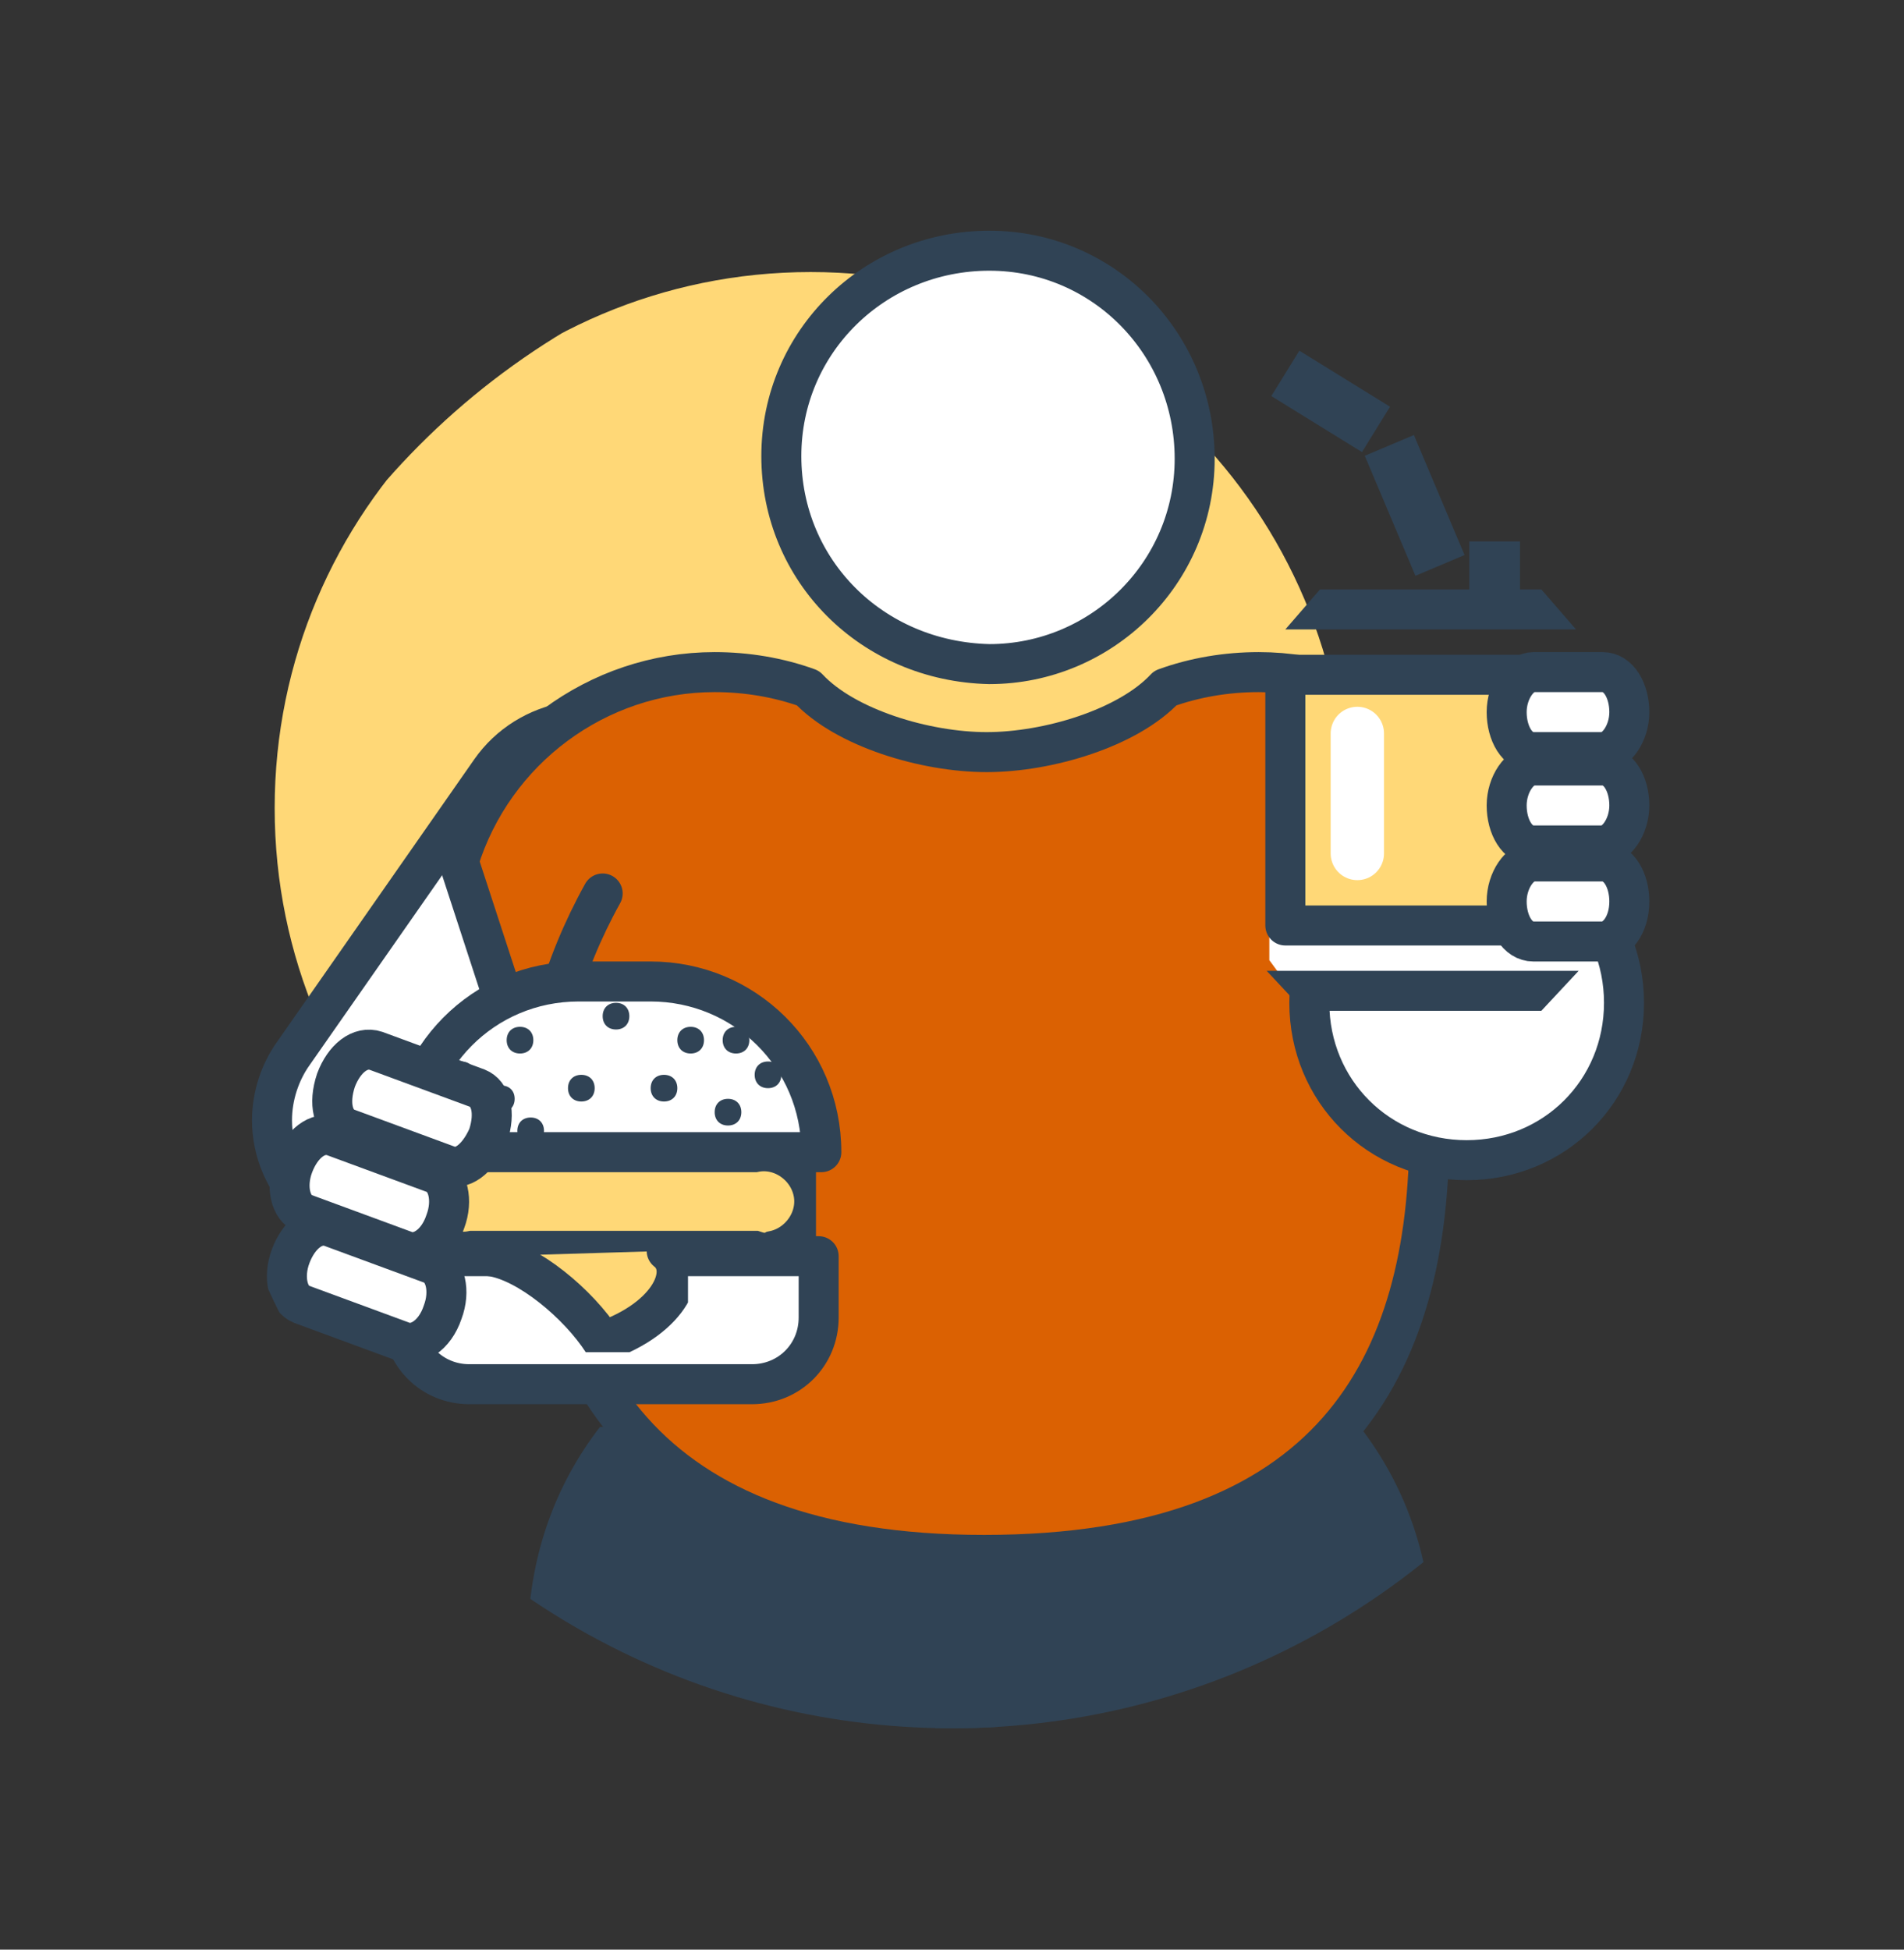 <svg xmlns="http://www.w3.org/2000/svg" xmlns:xlink="http://www.w3.org/1999/xlink" x="0px" y="0px" viewBox="0 0 71.4 73.1" style="enable-background:new 0 0 71.4 73.1;" xml:space="preserve"><rect x="0" y="0" width="71.4" height="73.1" fill="#333333" stroke="none"/><style type="text/css">	.st0{display:none;}	.st1{display:inline;}	.st2{fill:#FFD877;}	.st3{fill:none;stroke:#304355;stroke-width:2.5;stroke-linecap:round;stroke-linejoin:round;}	.st4{fill:#304355;}	.st5{fill:#FFFFFF;}	.st6{fill:#DB6102;}	.st7{fill:#FFFFFF;stroke:#304355;stroke-width:1.5;stroke-linecap:round;stroke-linejoin:round;}	.st8{clip-path:url(#SVGID_00000075154488997996088380000010428775566143743660_);}	.st9{fill:none;stroke:#304355;stroke-width:1.5;stroke-linecap:round;stroke-linejoin:round;}	.st10{fill:#FFD877;stroke:#304355;stroke-width:1.5;stroke-miterlimit:10;}	.st11{clip-path:url(#SVGID_00000146491573406497380920000013154991748898894756_);}	.st12{fill:#DB6102;stroke:#304355;stroke-width:1.5;stroke-linecap:round;stroke-linejoin:round;}	.st13{clip-path:url(#SVGID_00000033368156173904324690000000922856512170510210_);}	.st14{fill:none;stroke:#304355;stroke-width:1.5;stroke-miterlimit:10;}	.st15{clip-path:url(#SVGID_00000059273533410952325890000015260466141880745619_);}	.st16{clip-path:url(#SVGID_00000105406225167641641420000006487442723216163712_);}	.st17{clip-path:url(#SVGID_00000127741692223501774530000007052291967054090669_);}	.st18{fill:#FFFFFF;stroke:#304355;stroke-width:1.5;stroke-miterlimit:10;}	.st19{clip-path:url(#SVGID_00000044148398653317544160000001521986113998569350_);}	.st20{clip-path:url(#SVGID_00000008849227762012715180000012893700333507394480_);}	.st21{fill:#FFD877;stroke:#304355;stroke-width:1.5;stroke-linecap:round;stroke-linejoin:round;}	.st22{fill:none;stroke:#304355;stroke-width:2;stroke-miterlimit:10;}	.st23{fill:none;stroke:#FFFFFF;stroke-width:2;stroke-linecap:round;stroke-linejoin:round;}</style><g id="Layer_1" class="st0">	<g id="Layer_1_00000024688573359445834310000011286134942444243114_" class="st1">		<circle class="st2" cx="40.6" cy="33.3" r="21.3"></circle>		<polyline class="st3" points="17.1,46.7 33.7,23.6 40.3,36.3 51.8,18.4   "></polyline>		<polygon class="st4" points="52.7,24.9 51.4,19 45.5,20.3 47.4,17.3 53.3,16 54.6,21.8   "></polygon>		<path class="st5" d="M27.6,57.3c0,2.7-2.2,3-5,3h-4.5c-2.7,0-5-0.2-5-3V31.6c0-2.7,2.3-5,5-4.9h4.5c2.7,0,4.9,2.2,5,5V57.3z"></path>		<polygon class="st6" points="22.5,14.2 18.3,14.2 18,9.9 22.8,9.9   "></polygon>		<rect x="17.2" y="14.4" class="st7" width="6.6" height="3.4"></rect>		<rect x="18" y="17.8" class="st7" width="4.8" height="8.6"></rect>		<g>			<defs>				<path id="SVGID_1_" d="M27.6,57.3c0,2.7-2.2,3-5,3h-4.5c-2.7,0-5-0.2-5-3V31.6c0-2.7,2.3-5,5-4.9h4.5c2.7,0,4.9,2.2,5,5V57.3z"></path>			</defs>			<clipPath id="SVGID_00000010269113327594997070000001740136725004576910_">				<use xlink:href="#SVGID_1_" style="overflow:visible;"></use>			</clipPath>			<g style="clip-path:url(#SVGID_00000010269113327594997070000001740136725004576910_);">				<rect x="11.1" y="38.5" class="st6" width="18.2" height="24.5"></rect>			</g>		</g>		<path class="st9" d="M27.6,57.3c0,2.7-2.2,3-5,3h-4.5c-2.7,0-5-0.2-5-3V31.6c0-2.7,2.3-5,5-4.9h4.5c2.7,0,4.9,2.2,5,5V57.3z"></path>		<rect x="17.1" y="33.3" class="st10" width="9.7" height="13.5"></rect>		<ellipse class="st5" cx="14.8" cy="49.2" rx="0.7" ry="8.5"></ellipse>		<path class="st5" d="M26.7,40.7l-0.4,8.6c0,3.2,2.6,5.8,5.8,5.8c3.2,0,5.8-2.6,5.8-5.8l-0.4-8.6H26.7z"></path>		<g>			<defs>				<path id="SVGID_00000155121839606515970390000002250651677402620040_" d="M26.7,40.7l-0.4,8.6c0,3.2,2.6,5.8,5.8,5.8     c3.2,0,5.8-2.6,5.8-5.8l-0.4-8.6H26.7z"></path>			</defs>			<clipPath id="SVGID_00000029016062895972991020000001081739768657455007_">				<use xlink:href="#SVGID_00000155121839606515970390000002250651677402620040_" style="overflow:visible;"></use>			</clipPath>			<g style="clip-path:url(#SVGID_00000029016062895972991020000001081739768657455007_);">				<polyline class="st6" points="26.3,48.8 37.9,48.8 37.9,56.9 26.3,56.9 26.3,49.3     "></polyline>			</g>		</g>		<path class="st9" d="M26.7,40.7l-0.4,8.6c0,3.2,2.6,5.8,5.8,5.8c3.2,0,5.8-2.6,5.8-5.8l-0.4-8.6H26.7z"></path>		<line class="st9" x1="32.1" y1="64" x2="32.1" y2="55.1"></line>		<line class="st9" x1="28" y1="64" x2="36.2" y2="64"></line>	</g></g><g id="Layer_2" class="st0">	<g id="Layer_1_00000173883640259420163400000011167119241149456309_" class="st1">		<path class="st5" d="M49.1,31.7c-0.8-6.4-6.3-11.2-12.8-11.3h-8.2c-6.5,0-12,4.8-12.8,11.3H49.1z"></path>		<rect x="26.6" y="16.5" class="st5" width="11.4" height="4"></rect>		<rect x="22.2" y="8.1" class="st5" width="20.1" height="8.3"></rect>		<path class="st2" d="M18.4,30.9c0-11.8,9.6-21.3,21.4-21.3S61.1,19.2,61,31c0,11.8-9.5,21.3-21.3,21.3   C27.9,52.3,18.4,42.8,18.4,30.9C18.4,31,18.4,30.9,18.4,30.9z"></path>		<path class="st9" d="M25.1,8.1h14.4c1.6,0,2.8,1.3,2.8,2.8v2.7c0,1.6-1.3,2.8-2.8,2.8H25.1c-1.6,0-2.8-1.3-2.8-2.8v-2.7   C22.2,9.3,23.5,8.1,25.1,8.1z"></path>		<rect x="26.6" y="16.5" class="st9" width="11.4" height="4"></rect>		<line class="st9" x1="25.3" y1="10.5" x2="25.3" y2="13.9"></line>		<line class="st9" x1="29.9" y1="10.5" x2="29.9" y2="13.9"></line>		<line class="st9" x1="34.6" y1="10.5" x2="34.6" y2="13.9"></line>		<line class="st9" x1="39.2" y1="10.5" x2="39.2" y2="13.9"></line>		<path class="st9" d="M49.1,31.7c-0.8-6.4-6.3-11.2-12.8-11.3h-8.2c-6.5,0-12,4.8-12.8,11.3H49.1z"></path>		<path class="st7" d="M15.3,50.3v8.5h34c0-3.5,0-6.3,0-8.5H15.3z"></path>		<rect x="16.3" y="31.7" class="st12" width="32.2" height="18.6"></rect>		<path class="st5" d="M18.8,45.9V36h2.1c0.6,0,1.2,0.1,1.7,0.3c0.4,0.2,0.7,0.6,0.9,1c0.2,0.5,0.3,1.1,0.3,1.7v3.6   c0,0.6-0.1,1.2-0.3,1.8c-0.2,0.5-0.5,0.8-0.9,1.1c-0.5,0.3-1.1,0.4-1.7,0.4L18.8,45.9z M20.1,44.9h0.8c0.4,0,0.8-0.1,1.1-0.3   c0.2-0.2,0.4-0.5,0.4-0.8c0.1-0.5,0.1-0.9,0.1-1.4v-3.1c0-0.4,0-0.9-0.1-1.3c0-0.3-0.2-0.5-0.4-0.7c-0.3-0.2-0.7-0.2-1-0.2h-0.8   L20.1,44.9z"></path>		<path class="st5" d="M25.1,45.9v-7h1.3v1c0.2-0.3,0.5-0.6,0.8-0.9c0.2-0.1,0.5-0.2,0.8-0.2h0.2v1.4c-0.1,0-0.2-0.1-0.3-0.1   c-0.1,0-0.3,0-0.4,0c-0.2,0-0.4,0-0.6,0.1c-0.2,0.1-0.4,0.3-0.5,0.5V46L25.1,45.9z"></path>		<path class="st5" d="M30,46c-0.2,0-0.5-0.1-0.6-0.2c-0.2-0.1-0.3-0.3-0.3-0.5C29,45,29,44.8,29,44.6v-5.7h1.3v5.3   c0,0.2,0,0.4,0.1,0.6c0.1,0.2,0.3,0.2,0.5,0.2c0.2,0,0.3,0,0.5-0.1c0.2-0.1,0.3-0.2,0.5-0.3v-5.7H33v7h-1.3v-0.6   c-0.2,0.2-0.5,0.4-0.8,0.6C30.7,46,30.4,46,30,46z"></path>		<path class="st5" d="M36.2,48.1c-0.4,0-0.8,0-1.1-0.1c-0.3-0.1-0.6-0.2-0.8-0.4c-0.2-0.2-0.3-0.5-0.3-0.8c0-0.2,0-0.4,0.1-0.6   c0.1-0.2,0.2-0.3,0.4-0.4c0.2-0.1,0.3-0.2,0.5-0.3c-0.2,0-0.4-0.1-0.5-0.3c-0.1-0.1-0.2-0.3-0.2-0.4c0-0.2,0.1-0.5,0.2-0.7   c0.2-0.2,0.4-0.4,0.6-0.6c-0.3-0.2-0.5-0.5-0.6-0.8c-0.2-0.4-0.2-0.9-0.2-1.3c0-0.5,0.1-0.9,0.2-1.4c0.1-0.3,0.4-0.6,0.7-0.8   c0.3-0.2,0.7-0.3,1.1-0.3c0.3,0,0.6,0.1,0.9,0.2c0.2,0.1,0.4,0.3,0.5,0.6c0.1-0.1,0.2-0.2,0.3-0.3c0.2-0.2,0.4-0.3,0.6-0.4   l0.2-0.1l0.3,0.8c-0.1,0-0.3,0.1-0.4,0.1l-0.5,0.2c-0.1,0-0.2,0.1-0.3,0.2c0.1,0.2,0.1,0.4,0.2,0.6c0,0.2,0.1,0.5,0.1,0.7   c0,0.4-0.1,0.9-0.2,1.3c-0.1,0.3-0.3,0.6-0.6,0.9c-0.3,0.2-0.7,0.3-1.2,0.3c-0.1,0-0.2,0-0.3,0l-0.3-0.1c-0.1,0.1-0.1,0.2-0.2,0.3   c-0.1,0.1-0.1,0.2-0.1,0.3c0,0.1,0.1,0.2,0.1,0.2c0.1,0.1,0.3,0.1,0.4,0.1l1.1,0.1c0.5,0,0.9,0.2,1.2,0.5c0.3,0.3,0.4,0.8,0.4,1.2   c0,0.3-0.1,0.6-0.3,0.9c-0.2,0.3-0.5,0.5-0.8,0.6C37.1,48,36.7,48.1,36.2,48.1z M36.3,47.1c0.3,0,0.7,0,1-0.2   c0.2-0.1,0.3-0.3,0.3-0.5c0-0.1,0-0.3-0.1-0.4c-0.1-0.1-0.2-0.2-0.3-0.2c-0.2-0.1-0.4-0.1-0.6-0.1l-1.1-0.1l-0.3,0.3   c-0.1,0.1-0.1,0.2-0.2,0.3c0,0.1-0.1,0.2-0.1,0.3c0,0.2,0.1,0.4,0.3,0.5C35.6,47.1,36,47.1,36.3,47.1L36.3,47.1z M36.2,42.9   c0.2,0,0.3,0,0.4-0.1c0.1-0.1,0.2-0.2,0.2-0.3c0.1-0.2,0.1-0.3,0.1-0.5c0-0.2,0-0.4,0-0.7c0-0.2,0-0.5,0-0.7   c0-0.2-0.1-0.3-0.1-0.5c0-0.1-0.1-0.2-0.2-0.3c-0.1-0.1-0.3-0.1-0.5-0.1c-0.2,0-0.3,0-0.4,0.1c-0.1,0.1-0.2,0.2-0.3,0.3   c-0.1,0.2-0.1,0.3-0.1,0.5c0,0.2-0.1,0.4-0.1,0.6c0,0.2,0,0.4,0,0.6c0,0.2,0.1,0.3,0.1,0.5c0.1,0.1,0.1,0.2,0.3,0.3   C35.9,42.8,36.1,42.9,36.2,42.9L36.2,42.9z"></path>		<path class="st5" d="M41.4,46c-0.5,0-1-0.2-1.4-0.5c-0.4-0.4-0.6-0.9-0.6-1.4l1.1-0.3c0,0.4,0.2,0.7,0.3,1   c0.2,0.2,0.4,0.4,0.7,0.3c0.2,0,0.4-0.1,0.5-0.2c0.1-0.2,0.2-0.4,0.2-0.5c0-0.2,0-0.4-0.1-0.5c-0.1-0.2-0.3-0.4-0.4-0.5l-1.2-1   c-0.2-0.2-0.4-0.4-0.6-0.7c-0.2-0.3-0.3-0.6-0.2-1c0-0.3,0.1-0.7,0.2-1c0.1-0.3,0.4-0.5,0.6-0.6c0.3-0.2,0.7-0.2,1-0.2   c0.5,0,1,0.2,1.3,0.5c0.3,0.4,0.5,0.8,0.5,1.3L42.3,41c0-0.2-0.1-0.4-0.2-0.6c0-0.2-0.1-0.3-0.3-0.4c-0.1-0.1-0.3-0.2-0.5-0.2   c-0.2,0-0.4,0.1-0.5,0.2c-0.1,0.1-0.2,0.3-0.2,0.5c0,0.1,0,0.2,0.1,0.4c0.1,0.1,0.2,0.3,0.3,0.3l1.2,1.1c0.2,0.2,0.3,0.3,0.5,0.5   c0.1,0.2,0.3,0.4,0.4,0.6c0.1,0.3,0.2,0.5,0.2,0.8c0,0.4-0.1,0.7-0.2,1c-0.2,0.3-0.4,0.5-0.7,0.6C42,45.9,41.7,46,41.4,46z"></path>		<path class="st6" d="M30.2,61.8c0-1.7,1.3-3.2,3.1-3.2l6.6-0.2c1.7,0,3.1,1.5,3.1,3.2c0,1.6-1.3,2.9-2.9,3.1l-6.6,0.2   C31.7,64.9,30.3,63.6,30.2,61.8z"></path>		<g>			<defs>				<path id="SVGID_00000110444424982725838850000012350352085613970879_" d="M30.2,61.8c0-1.7,1.3-3.2,3.1-3.2l6.6-0.2     c1.7,0,3.1,1.5,3.1,3.2c0,1.6-1.3,2.9-2.9,3.1l-6.6,0.2C31.7,64.9,30.3,63.6,30.2,61.8z"></path>			</defs>			<clipPath id="SVGID_00000158707115509614006720000009534176324634452648_">				<use xlink:href="#SVGID_00000110444424982725838850000012350352085613970879_" style="overflow:visible;"></use>			</clipPath>			<g style="clip-path:url(#SVGID_00000158707115509614006720000009534176324634452648_);">									<rect x="28.3" y="57.1" transform="matrix(1 -2.425770e-02 2.425770e-02 1 -1.523 0.807)" class="st2" width="8.4" height="12.2"></rect>			</g>		</g>		<path class="st14" d="M30.2,61.8c0-1.7,1.3-3.2,3.1-3.2l6.6-0.2c1.7,0,3.1,1.5,3.1,3.2c0,1.6-1.3,2.9-2.9,3.1l-6.6,0.2   C31.7,64.9,30.3,63.6,30.2,61.8z"></path>		<line class="st14" x1="36.6" y1="58.8" x2="36.7" y2="64.5"></line>		<path class="st6" d="M40.2,52.6c1.1-1.3,3.1-1.5,4.4-0.4l5.1,4.2c1.4,1,1.7,3,0.6,4.4c-1,1.4-3,1.7-4.4,0.6   c-0.1-0.1-0.2-0.1-0.3-0.2l-5.1-4.2C39.3,56,39.1,54,40.2,52.6C40.2,52.6,40.2,52.6,40.2,52.6z"></path>		<g>			<defs>				<path id="SVGID_00000183935956215744711320000006580182979957785787_" d="M40.2,52.6c1.1-1.3,3.1-1.5,4.4-0.4l5.1,4.2     c1.4,1,1.7,3,0.6,4.4c-1,1.4-3,1.7-4.4,0.6c-0.1-0.1-0.2-0.1-0.3-0.2l-5.1-4.2C39.3,56,39.1,54,40.2,52.6     C40.2,52.6,40.2,52.6,40.2,52.6z"></path>			</defs>			<clipPath id="SVGID_00000094596059392195540560000004243933379765067195_">				<use xlink:href="#SVGID_00000183935956215744711320000006580182979957785787_" style="overflow:visible;"></use>			</clipPath>			<g style="clip-path:url(#SVGID_00000094596059392195540560000004243933379765067195_);">									<rect x="34.9" y="50.9" transform="matrix(0.639 -0.769 0.769 0.639 -27.605 51.46)" class="st2" width="12.2" height="8.4"></rect>			</g>		</g>		<path class="st14" d="M40.2,52.6c1.1-1.3,3.1-1.5,4.4-0.4l5.1,4.2c1.4,1,1.7,3,0.6,4.4c-1,1.4-3,1.7-4.4,0.6   c-0.1-0.1-0.2-0.1-0.3-0.2l-5.1-4.2C39.3,56,39.1,54,40.2,52.6C40.2,52.6,40.2,52.6,40.2,52.6z"></path>		<line class="st14" x1="46.9" y1="54.5" x2="43.3" y2="58.9"></line>		<path class="st6" d="M33.5,55.9c1,1.4,0.8,3.4-0.6,4.4c0,0,0,0,0,0l-5.2,4c-1.3,1.1-3.3,0.9-4.4-0.4c-1.1-1.3-0.9-3.3,0.4-4.4   c0.1-0.1,0.1-0.1,0.2-0.2l5.2-4C30.5,54.3,32.4,54.6,33.5,55.9C33.5,55.9,33.5,55.9,33.5,55.9z"></path>		<g>			<defs>				<path id="SVGID_00000179626875060755376450000008100236659371878801_" d="M33.5,55.9c1,1.4,0.8,3.4-0.6,4.4c0,0,0,0,0,0l-5.2,4     c-1.3,1.1-3.3,0.9-4.4-0.4c-1.1-1.3-0.9-3.3,0.4-4.4c0.1-0.1,0.1-0.1,0.2-0.2l5.2-4C30.5,54.3,32.4,54.6,33.5,55.9     C33.5,55.9,33.5,55.9,33.5,55.9z"></path>			</defs>			<clipPath id="SVGID_00000150069747276880595720000013938143620325811384_">				<use xlink:href="#SVGID_00000179626875060755376450000008100236659371878801_" style="overflow:visible;"></use>			</clipPath>			<g style="clip-path:url(#SVGID_00000150069747276880595720000013938143620325811384_);">									<rect x="26.7" y="50.1" transform="matrix(0.797 -0.604 0.604 0.797 -27.646 30.071)" class="st2" width="8.4" height="12.2"></rect>			</g>		</g>		<path class="st14" d="M33.5,55.9c1,1.4,0.8,3.4-0.6,4.4c0,0,0,0,0,0l-5.2,4c-1.3,1.1-3.3,0.9-4.4-0.4c-1.1-1.3-0.9-3.3,0.4-4.4   c0.1-0.1,0.1-0.1,0.2-0.2l5.2-4C30.5,54.3,32.4,54.6,33.5,55.9C33.5,55.9,33.5,55.9,33.5,55.9z"></path>		<line class="st14" x1="30.1" y1="62.1" x2="26.7" y2="57.6"></line>	</g></g><g id="Layer_3">	<g id="Layer_1_00000014606989575007862890000007297281748390081970_">		<g>			<defs>				<circle id="SVGID_00000173152987586522692160000011109663199021945753_" cx="35.7" cy="36.6" r="28.2"></circle>			</defs>			<clipPath id="SVGID_00000137821796391541665290000003912738204684810644_">				<use xlink:href="#SVGID_00000173152987586522692160000011109663199021945753_" style="overflow:visible;"></use>			</clipPath>			<g style="clip-path:url(#SVGID_00000137821796391541665290000003912738204684810644_);">				<path class="st2" d="M10.3,30.3c0-11.1,9-20.1,20.1-20.1s20.1,9,20.1,20.1s-9,20.1-20.1,20.1l0,0C19.3,50.4,10.3,41.4,10.3,30.3     z"></path>				<path class="st18" d="M14.6,46.4c-2.4,0-4.4-2-4.4-4.4c0-0.9,0.3-1.8,0.8-2.5l7.4-10.6c1.4-2,4.2-2.5,6.2-1.1     c2,1.4,2.5,4.2,1.1,6.2l-7.4,10.6C17.5,45.7,16.1,46.4,14.6,46.4z"></path>				<path class="st4" d="M37.6,66.7c0,0-10.4,0.9-17.8-5.6c0.1-2.8,1-5.4,2.7-7.6h13.8"></path>				<path class="st4" d="M34.7,66.7c16,0,13.2,0,19-5.6c-0.1-2.8-1-5.4-2.7-7.6H37.2"></path>				<path class="st6" d="M20.3,42.9c0-8.8,8.2-14.7,17.3-14.7s16,5.9,16,14.7c0,9.7-7.5,15.9-16.7,15.9S20.3,51.7,20.3,42.9z"></path>				<path class="st6" d="M16.8,32.5l2.8,7.4l34.7-0.1l2.4-7.5c0,0-2.3-6.6-7.5-6.8c-5.7-0.3-6.4,2.1-11.6,2.8c-4.7,0.6-7.6-3-9.9-3     s-7.6,1.8-8.9,3.9S16.8,32.5,16.8,32.5z"></path>				<path class="st7" d="M29.3,17.1c0-4.3,3.5-7.7,7.8-7.7s7.7,3.5,7.7,7.8c0,4.3-3.5,7.7-7.7,7.7C32.7,24.8,29.3,21.4,29.3,17.1     C29.3,17.1,29.3,17.1,29.3,17.1z"></path>				<path class="st9" d="M51,33.2c1.7,2.8,2.6,6,2.6,9.2c0,8.8-3.6,15.9-16.7,15.9c-12.9,0-16.7-7.1-16.7-15.9     c0-3.1,0.9-6.2,2.4-8.9"></path>				<path class="st9" d="M53.7,41.8l3.1-9.5l0,0c-1.3-4.2-5.2-7.1-9.6-7.1c-1.2,0-2.4,0.2-3.5,0.6c-1.4,1.5-4.4,2.4-6.7,2.4     c-2.3,0-5.3-0.9-6.7-2.4c-1.1-0.4-2.3-0.6-3.5-0.6c-4.4,0-8.3,2.9-9.6,7.1l0,0l3.1,9.5"></path>				<path class="st7" d="M49.1,37.6c0,3.3,2.6,5.9,5.9,5.9c3.3,0,5.9-2.6,5.9-5.9c0-3.3-2.6-5.9-5.9-5.9c0,0,0,0,0,0     C51.8,31.7,49.1,34.4,49.1,37.6C49.1,37.6,49.1,37.6,49.1,37.6z"></path>				<path class="st5" d="M30.8,43.2c0-3.6-2.9-6.4-6.4-6.4h0h-2.7c-3.6,0-6.4,2.9-6.4,6.4l0,0H30.8z"></path>				<path class="st9" d="M30.8,43.2c0-3.6-2.9-6.4-6.4-6.4h0h-2.7c-3.6,0-6.4,2.9-6.4,6.4l0,0H30.8z"></path>				<g>					<defs>						<rect id="SVGID_00000026848220827201615790000008714427880218645649_" x="15.4" y="42.8" width="15.2" height="4.6"></rect>					</defs>					<clipPath id="SVGID_00000052097213784459330580000017677990527953145750_">						<use xlink:href="#SVGID_00000026848220827201615790000008714427880218645649_" style="overflow:visible;"></use>					</clipPath>					<g style="clip-path:url(#SVGID_00000052097213784459330580000017677990527953145750_);">						<path class="st2" d="M28.3,46.9H17.7c-1,0.2-2-0.5-2.2-1.5c-0.2-1,0.5-2,1.5-2.2c0.2,0,0.5,0,0.7,0h10.6c1-0.2,2,0.5,2.2,1.5       c0.2,1-0.5,2-1.5,2.2C28.8,47,28.6,47,28.3,46.9"></path>						<path class="st14" d="M28.3,46.9H17.7c-1,0.2-2-0.5-2.2-1.5c-0.2-1,0.5-2,1.5-2.2c0.2,0,0.5,0,0.7,0h10.6c1-0.2,2,0.5,2.2,1.5       c0.2,1-0.5,2-1.5,2.2C28.8,47,28.6,47,28.3,46.9L28.3,46.9z"></path>					</g>				</g>				<path class="st5" d="M29.2,47.1H15.1v2.3c0,1.4,1.1,2.5,2.5,2.5h10.6c1.4,0,2.5-1.1,2.5-2.5v-2.3H29.2z"></path>				<path class="st9" d="M29.2,47.1H15.1v2.3c0,1.4,1.1,2.5,2.5,2.5h10.6c1.4,0,2.5-1.1,2.5-2.5v-2.3H29.2z"></path>				<g>					<defs>						<rect id="SVGID_00000096750729990743860540000012053571638297500827_" x="17.9" y="46.5" width="7.9" height="4.2"></rect>					</defs>					<clipPath id="SVGID_00000171703305018956143690000016562319584002161843_">						<use xlink:href="#SVGID_00000096750729990743860540000012053571638297500827_" style="overflow:visible;"></use>					</clipPath>					<g style="clip-path:url(#SVGID_00000171703305018956143690000016562319584002161843_);">						<path class="st2" d="M18.4,47.1c1.4,0.2,3.3,1.8,4.2,3.2c2.6-0.9,3.3-2.7,2.4-3.4"></path>						<path class="st9" d="M18.4,47.1c1.4,0.2,3.3,1.8,4.2,3.2c2.6-0.9,3.3-2.7,2.4-3.4"></path>					</g>				</g>				<path class="st4" d="M20,39c0,0.3-0.2,0.5-0.5,0.5c-0.3,0-0.5-0.2-0.5-0.5c0-0.3,0.2-0.5,0.5-0.5C19.8,38.5,20,38.7,20,39     C20,39,20,39,20,39"></path>				<path class="st4" d="M23.6,38.1c0,0.3-0.2,0.5-0.5,0.5c-0.3,0-0.5-0.2-0.5-0.5c0-0.3,0.2-0.5,0.5-0.5c0,0,0,0,0,0     C23.4,37.6,23.6,37.8,23.6,38.1L23.6,38.1"></path>				<path class="st4" d="M25.4,40.8c0,0.3-0.2,0.5-0.5,0.5s-0.5-0.2-0.5-0.5c0-0.3,0.2-0.5,0.5-0.5S25.4,40.5,25.4,40.8L25.4,40.8"></path>				<path class="st4" d="M26.4,39c0,0.3-0.2,0.5-0.5,0.5s-0.5-0.2-0.5-0.5c0-0.3,0.2-0.5,0.5-0.5C26.2,38.5,26.4,38.7,26.4,39     C26.5,39,26.4,39,26.4,39"></path>				<path class="st4" d="M22.3,40.8c0,0.3-0.2,0.5-0.5,0.5c-0.3,0-0.5-0.2-0.5-0.5c0-0.3,0.2-0.5,0.5-0.5c0,0,0,0,0,0     C22.1,40.3,22.3,40.5,22.3,40.8L22.3,40.8"></path>				<path class="st4" d="M19.3,41.2c0,0.3-0.2,0.5-0.5,0.5c-0.3,0-0.5-0.2-0.5-0.5c0-0.3,0.2-0.5,0.5-0.5     C19.1,40.7,19.3,40.9,19.3,41.2"></path>				<path class="st4" d="M29.3,40.3c0,0.3-0.2,0.5-0.5,0.5s-0.5-0.2-0.5-0.5c0-0.3,0.2-0.5,0.5-0.5S29.3,40,29.3,40.3"></path>				<path class="st4" d="M27.8,41.7c0,0.3-0.2,0.5-0.5,0.5c-0.3,0-0.5-0.2-0.5-0.5c0-0.3,0.2-0.5,0.5-0.5c0,0,0,0,0,0     C27.6,41.2,27.8,41.4,27.8,41.7C27.8,41.7,27.8,41.7,27.8,41.7"></path>				<path class="st4" d="M28.1,39c0,0.3-0.2,0.5-0.5,0.5c-0.3,0-0.5-0.2-0.5-0.5c0-0.3,0.2-0.5,0.5-0.5C27.8,38.5,28.1,38.7,28.1,39     C28.1,39,28.1,39,28.1,39"></path>				<path class="st4" d="M17.8,40.3c0,0.3-0.2,0.5-0.5,0.5s-0.5-0.2-0.5-0.5c0-0.3,0.2-0.5,0.5-0.5S17.8,40,17.8,40.3"></path>				<path class="st4" d="M20.4,42.4c0,0.3-0.2,0.5-0.5,0.5s-0.5-0.2-0.5-0.5c0-0.3,0.2-0.5,0.5-0.5C20.2,41.9,20.4,42.1,20.4,42.4     L20.4,42.4"></path>				<polygon class="st5" points="58.6,35.7 48.7,37.5 47.6,36 47.6,33.5 58.6,33.5     "></polygon>				<rect x="48.2" y="25.3" class="st21" width="10.9" height="9.4"></rect>				<polygon class="st4" points="59.1,23.6 48.2,23.6 49.5,22.1 57.8,22.1     "></polygon>				<polygon class="st4" points="47.5,36.4 59.2,36.4 57.8,37.9 48.9,37.9     "></polygon>				<rect x="55.1" y="20.3" class="st4" width="1.9" height="1.9"></rect>				<line class="st22" x1="51.6" y1="16.1" x2="48.2" y2="14"></line>				<line class="st22" x1="52.1" y1="16.7" x2="54" y2="21.2"></line>				<line class="st23" x1="50.9" y1="27.5" x2="50.9" y2="32"></line>				<path class="st18" d="M60.1,28.2h-2.6c-0.6,0-1-0.7-1-1.5c0-0.8,0.5-1.5,1-1.5h2.6c0.6,0,1,0.7,1,1.5     C61.1,27.5,60.6,28.2,60.1,28.2z"></path>				<path class="st18" d="M60.1,31.7h-2.6c-0.6,0-1-0.7-1-1.5c0-0.8,0.5-1.5,1-1.5h2.6c0.6,0,1,0.7,1,1.5     C61.1,31,60.6,31.7,60.1,31.7z"></path>				<path class="st18" d="M60.1,35.3h-2.6c-0.6,0-1-0.7-1-1.5c0-0.8,0.5-1.5,1-1.5h2.6c0.6,0,1,0.7,1,1.5     C61.1,34.7,60.6,35.3,60.1,35.3z"></path>				<path class="st18" d="M16.8,43.7l-3.8-1.4c-0.5-0.2-0.7-0.9-0.4-1.8c0.3-0.8,0.9-1.3,1.5-1.1l3.8,1.4c0.5,0.2,0.7,0.9,0.4,1.8     C17.9,43.5,17.3,43.9,16.8,43.7z"></path>				<path class="st18" d="M15.2,46.9l-3.8-1.4c-0.5-0.2-0.7-1-0.4-1.8c0.3-0.8,0.9-1.3,1.5-1.1l3.8,1.4c0.5,0.2,0.7,1,0.4,1.8     C16.4,46.7,15.7,47.1,15.2,46.9z"></path>				<path class="st18" d="M15.1,50.3l-3.8-1.4c-0.5-0.2-0.7-1-0.4-1.8c0.3-0.8,0.9-1.3,1.5-1.1l3.8,1.4c0.5,0.2,0.7,1,0.4,1.8     C16.3,50.1,15.6,50.5,15.1,50.3z"></path>			</g>		</g>	</g></g></svg>